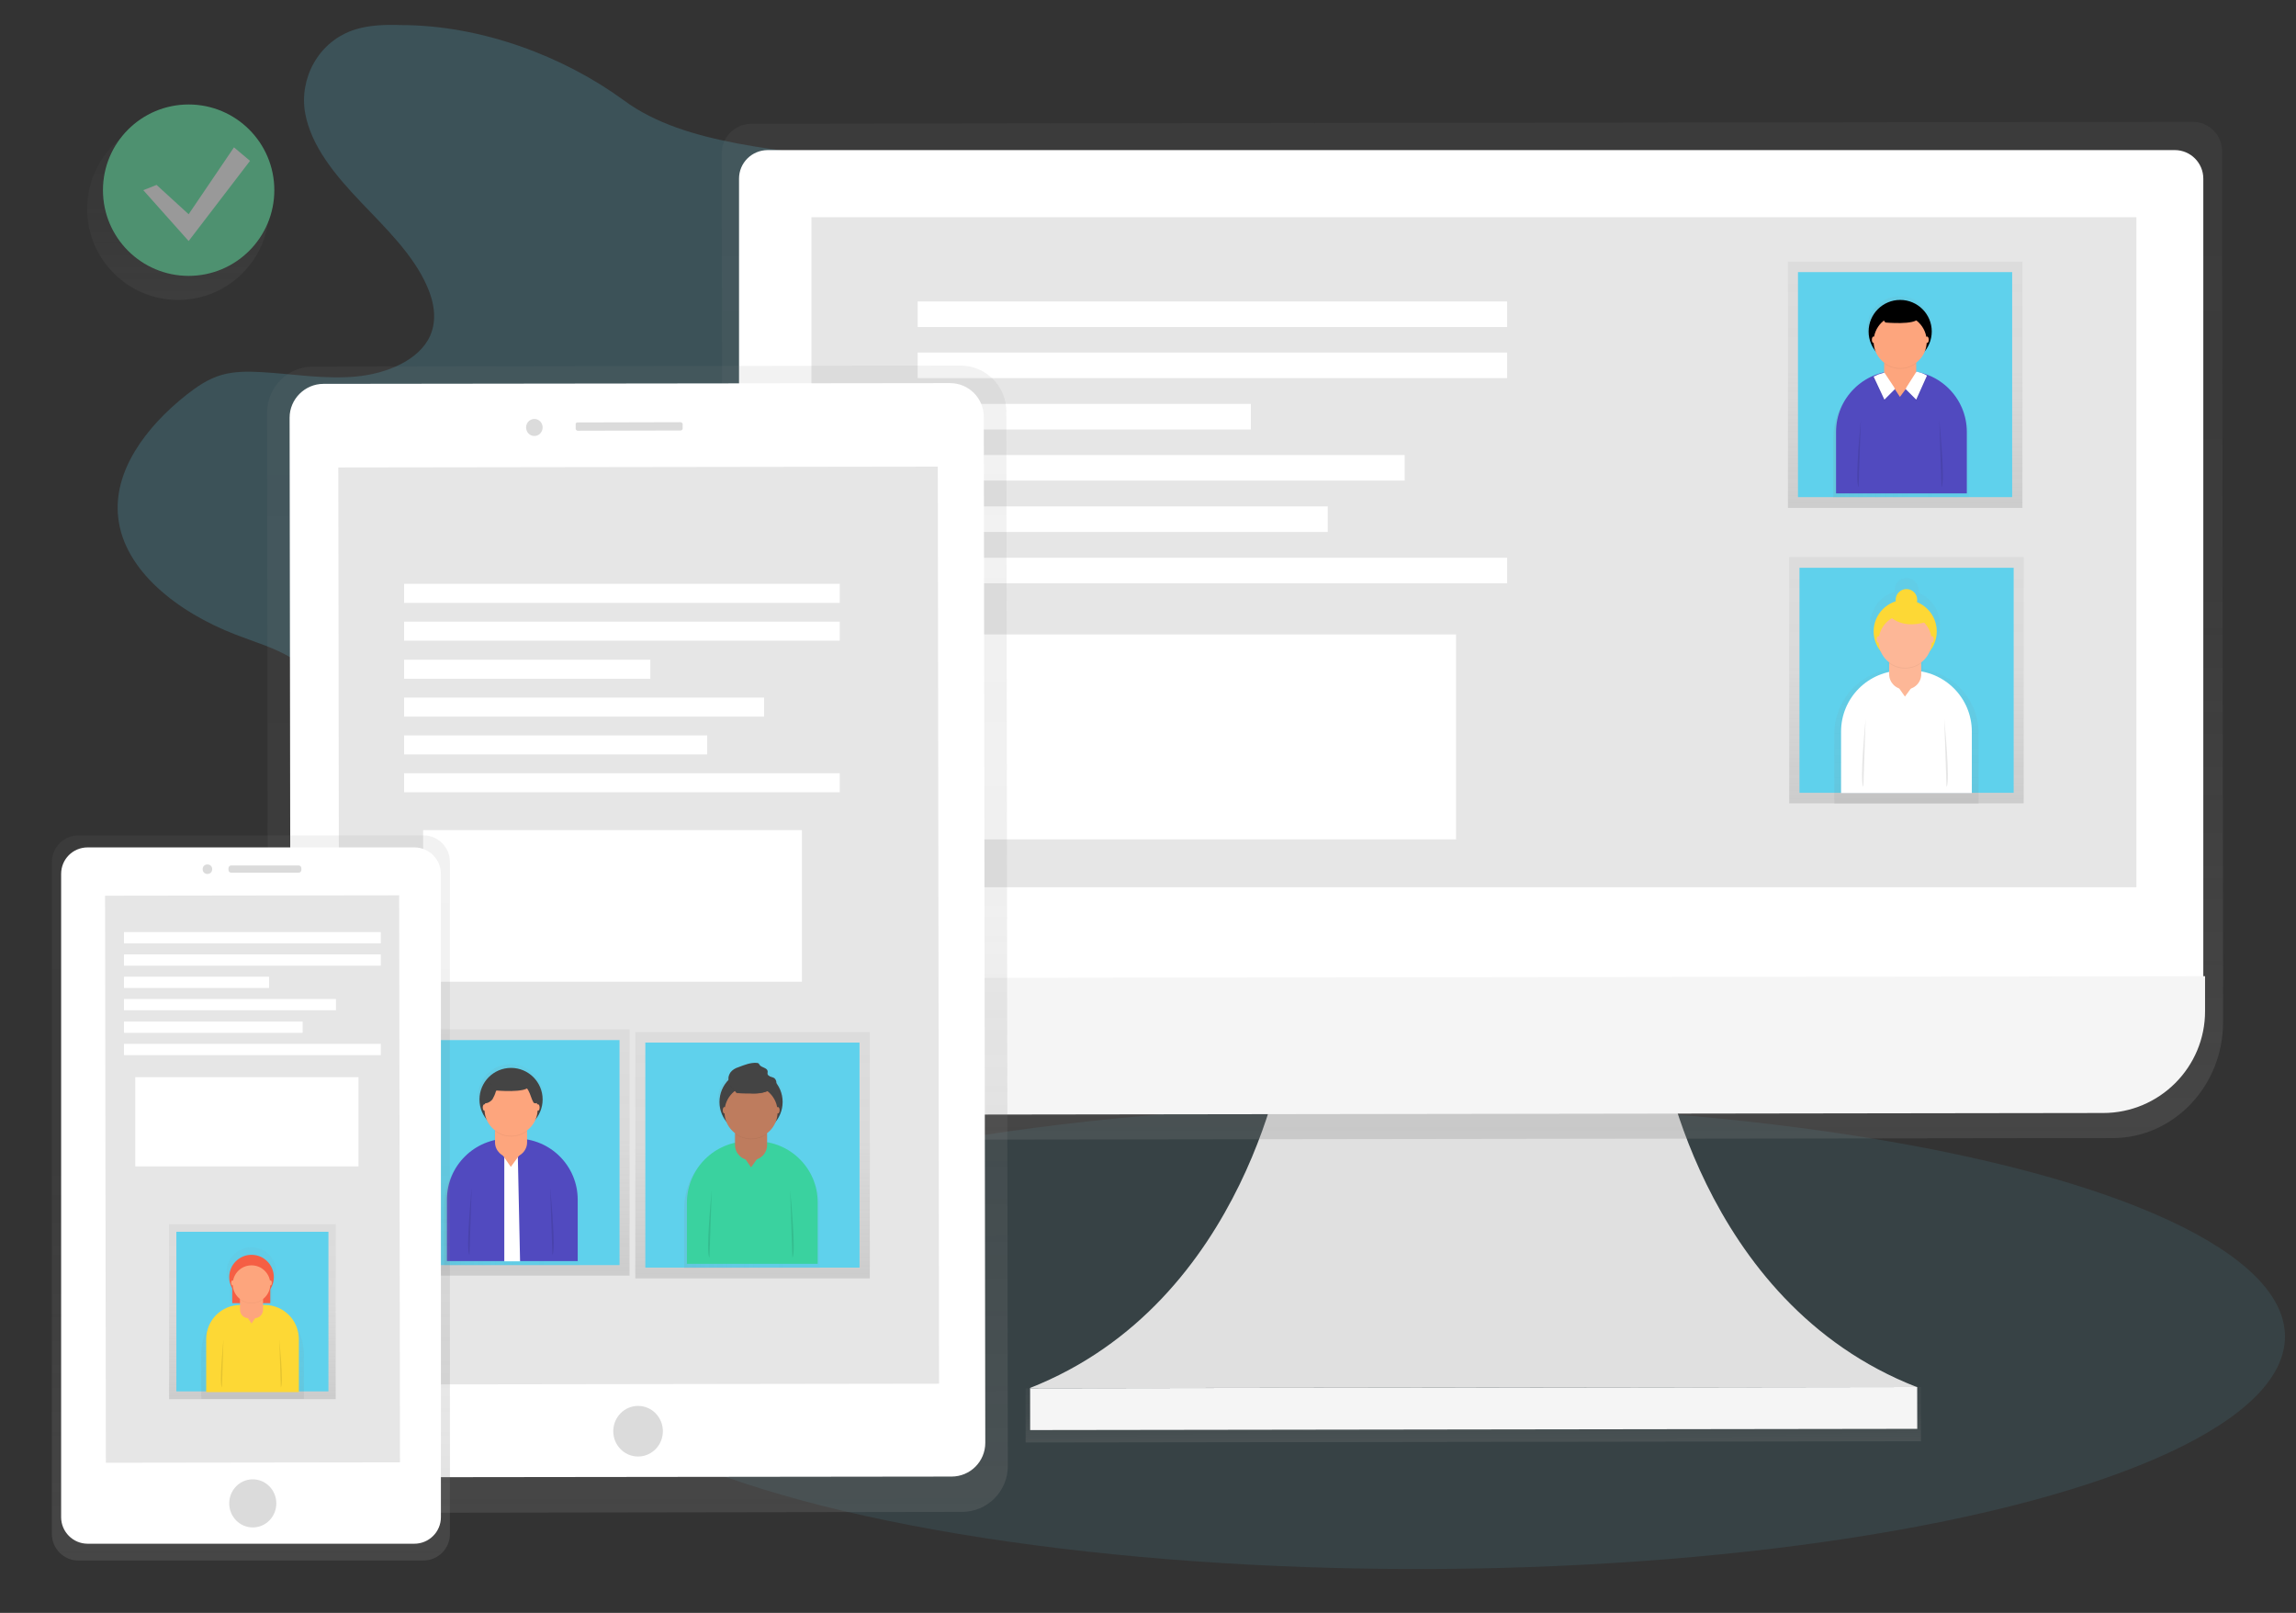 <?xml version="1.0" encoding="utf-8"?>
<!-- Generator: Adobe Illustrator 23.0.1, SVG Export Plug-In . SVG Version: 6.00 Build 0)  -->
<svg version="1.1" id="accd1a1b-d405-4dd1-89fa-f32239092656"
	 xmlns="http://www.w3.org/2000/svg" xmlns:xlink="http://www.w3.org/1999/xlink" x="0px" y="0px" viewBox="0 0 916.5 643.7"
	 style="enable-background:new 0 0 916.5 643.7;" xml:space="preserve">
<rect x="0" y="0" width="916.5" height="643.7" fill="#333333" stroke="none"/>
<style type="text/css">
	.st0{opacity:0.2;fill:#5FD1EC;enable-background:new    ;}
	.st1{opacity:0.1;fill:#5FD1EC;enable-background:new    ;}
	.st2{fill:#E0E0E0;}
	.st3{fill:url(#SVGID_1_);}
	.st4{fill:#F5F5F5;}
	.st5{fill:url(#SVGID_2_);}
	.st6{fill:#FFFFFF;}
	.st7{fill:#E6E6E6;}
	.st8{fill:url(#SVGID_3_);}
	.st9{fill:#5FD1EC;}
	.st10{opacity:0.5;}
	.st11{fill:url(#SVGID_4_);}
	.st12{fill:#514ABF;}
	.st13{fill:#FDA57D;}
	.st14{opacity:5.000000e-02;enable-background:new    ;}
	.st15{opacity:0.1;enable-background:new    ;}
	.st16{fill:url(#SVGID_5_);}
	.st17{fill:url(#SVGID_6_);}
	.st18{fill:#FDB797;}
	.st19{fill:#FDD835;}
	.st20{fill:url(#SVGID_7_);}
	.st21{fill:url(#SVGID_8_);}
	.st22{fill:#DBDBDB;}
	.st23{fill:url(#SVGID_9_);}
	.st24{fill:url(#SVGID_10_);}
	.st25{fill:#3AD29F;}
	.st26{fill:#BE7C5E;}
	.st27{fill:#444444;}
	.st28{fill:url(#SVGID_11_);}
	.st29{fill:url(#SVGID_12_);}
	.st30{fill:url(#SVGID_13_);}
	.st31{fill:url(#SVGID_14_);}
	.st32{fill:url(#SVGID_15_);}
	.st33{fill:#F55F44;}
	.st34{fill:url(#SVGID_16_);}
	.st35{fill:#69F0AE;}
</style>
<g>
	<path class="st0" d="M159.8,10c-6-0.2-12.2,0-17.8,1.7c-15.3,4.7-22.6,20.1-20.2,33.4c2.4,13.3,12.1,24.9,22.2,35.5
		s21,21.1,26.5,33.7c2.8,6.3,4,13.4,1.2,19.7c-4.3,9.7-17.3,15.2-29.9,16.3s-25.1-1.1-37.6-1.8c-5.3-0.3-10.7-0.3-15.6,1.1
		c-5.4,1.5-10,4.7-14.2,8c-16.3,12.9-29.4,30.6-27.2,49.1c2.4,21,23.6,37.6,46.9,46.6c7.7,3,15.9,5.3,22.7,9.6
		c17.9,11.1,21.9,32,20.1,50.4c-1.8,18.4-7.8,36.8-4.5,55.1c4,21.2,21.5,40.4,45.2,49.3c21.1,8,47.5,7.4,66.3-3.8
		c9.1-5.5,16.1-13.1,22.1-21c8.9-11.7,16.3-24.4,21.9-38c2.6-6.3,5.1-13.1,11.2-17.5c3.7-2.7,8.6-4.2,13.3-5.4
		c14.4-3.5,29.5-4.5,44.1-7.7c14.5-3.2,29.1-9.1,37-19.6c11.2-14.9,6-34,6-51.5c0.1-40,29.1-75.7,39.9-114.7
		c3.5-12.7,4.8-26.8-3-38.2c-5.3-7.7-14.3-13.3-23.7-17.6c-20.7-9.5-44.3-13.7-67.4-17.8c-32.2-5.7-71.3-6.4-96.2-24.8
		C225.2,22.6,192.4,10,159.8,10z"/>
	<ellipse class="st1" cx="565.7" cy="533.4" rx="346.4" ry="92.8"/>
</g>
<g>
	<g>
		<path class="st2" d="M662.8,417.2c0,0,14.9,102.4,102.4,136.4l-177.1,0.2l-177.1,0.2c87.4-34.3,102-136.7,102-136.7L662.8,417.2z"
			/>
		
			<linearGradient id="SVGID_1_" gradientUnits="userSpaceOnUse" x1="729.633" y1="21.904" x2="729.633" y2="43.538" gradientTransform="matrix(1 -1.396263e-03 -1.396263e-03 -1 -141.489 598.371)">
			<stop  offset="0" style="stop-color:#808080;stop-opacity:0.25"/>
			<stop  offset="0.54" style="stop-color:#808080;stop-opacity:0.12"/>
			<stop  offset="1" style="stop-color:#808080;stop-opacity:0.1"/>
		</linearGradient>
		<polygon class="st3" points="409.4,554.1 766.8,553.6 766.8,575.2 409.4,575.7 		"/>
		
			<rect x="411.2" y="553.8" transform="matrix(1 -1.396262e-03 1.396262e-03 1 -0.784 0.822)" class="st4" width="354.1" height="16.7"/>
		
			<linearGradient id="SVGID_2_" gradientUnits="userSpaceOnUse" x1="730.196" y1="139.295" x2="730.196" y2="530.703" gradientTransform="matrix(1 0 0 -1.04 -142.39 602.927)">
			<stop  offset="0" style="stop-color:#808080;stop-opacity:0.25"/>
			<stop  offset="0.54" style="stop-color:#808080;stop-opacity:0.12"/>
			<stop  offset="1" style="stop-color:#808080;stop-opacity:0.1"/>
		</linearGradient>
		<path class="st5" d="M875.5,48.6l-575.9,0.8c-6.5,0.2-11.7,5.6-11.5,12.1l0.4,336v11.2c0,25.6,19.8,46.2,44.2,46.2l510.6-0.7
			c24.4,0,44.1-20.8,44.1-46.3v-11.2l-0.4-336C887.2,54.2,882.1,48.8,875.5,48.6C875.5,48.6,875.5,48.6,875.5,48.6z"/>
		<path class="st6" d="M306.5,59.9h561.6c6.3,0,11.4,5.1,11.4,11.4l0,0v319.7l0,0H295l0,0V71.3C295,65,300.1,59.9,306.5,59.9
			C306.5,59.9,306.5,59.9,306.5,59.9z"/>
		<path class="st4" d="M839.5,444.2l-502.9,0.7c-22.5,0-40.8-18.2-40.9-40.7v0v-13.8l584.5-0.8v13.8
			C880.3,425.9,862,444.2,839.5,444.2C839.5,444.2,839.5,444.2,839.5,444.2z"/>
		<rect x="323.9" y="86.7" class="st7" width="528.9" height="267.4"/>
		
			<linearGradient id="SVGID_3_" gradientUnits="userSpaceOnUse" x1="760.472" y1="463.893" x2="760.472" y2="562.205" gradientTransform="matrix(1 0 0 -1 0 666.56)">
			<stop  offset="0" style="stop-color:#808080;stop-opacity:0.25"/>
			<stop  offset="0.54" style="stop-color:#808080;stop-opacity:0.12"/>
			<stop  offset="1" style="stop-color:#808080;stop-opacity:0.1"/>
		</linearGradient>
		<rect x="713.7" y="104.4" class="st8" width="93.6" height="98.3"/>
		<rect x="717.7" y="108.6" class="st9" width="85.5" height="89.8"/>
		<g class="st10">
			
				<linearGradient id="SVGID_4_" gradientUnits="userSpaceOnUse" x1="873.752" y1="439.229" x2="927.837" y2="439.229" gradientTransform="matrix(1 0 0 -1 -141.76 597.56)">
				<stop  offset="0" style="stop-color:#808080;stop-opacity:0.25"/>
				<stop  offset="0.54" style="stop-color:#808080;stop-opacity:0.12"/>
				<stop  offset="1" style="stop-color:#808080;stop-opacity:0.1"/>
			</linearGradient>
			<path class="st11" d="M766.3,148.5l-1.1-0.4l-0.1,0.1h-0.1v-2.9c0-0.4,0-0.7-0.1-1.1c1.7-1.3,3-3,3.8-5
				c4.4-5.7,3.3-13.9-2.4-18.3c-5.7-4.4-13.9-3.3-18.3,2.4c-3.6,4.7-3.6,11.3,0,16c0.8,2,2.1,3.7,3.8,5c-0.1,0.4-0.1,0.7-0.1,1.1
				v3.2l0,0c-11.7,3.2-19.9,13.9-19.9,26.1v23.8h54.1v-23.8C786.1,162.5,778,151.8,766.3,148.5z"/>
		</g>
		<path class="st12" d="M757.4,148h3.3c13.5,0,24.4,10.9,24.4,24.4l0,0v24.5l0,0h-52.2l0,0v-24.5C732.9,158.9,743.9,148,757.4,148
			C757.4,148,757.4,148,757.4,148z"/>
		<path class="st13" d="M758.1,139.5h0.8c3.3,0,6,2.7,6,6v4c0,3.3-2.7,6-6,6h-0.8c-3.3,0-6-2.7-6-6v-4
			C752.1,142.1,754.8,139.5,758.1,139.5z"/>
		<polygon class="st14" points="747.7,150.8 752,160 756.2,155.7 752,149.2 		"/>
		<path class="st6" d="M747.9,150.3l4.3,9.2l4.3-4.3l-4.3-6.5l-2,0.6c-0.2,0.1-0.4,0.1-0.6,0.2L747.9,150.3z"/>
		<polygon class="st14" points="769.3,150.3 765,160 760.8,155.7 765.2,148.8 		"/>
		<path class="st6" d="M769.2,149.9l-4.3,9.6l-4.3-4.3l4.4-6.9l0.8,0.2c0.9,0.2,1.7,0.5,2.5,0.9L769.2,149.9z"/>
		<polygon class="st13" points="756.1,154.9 758.4,158.4 761,154.9 		"/>
		<path class="st15" d="M742.8,167.5c0,0-2.5,25.2-0.9,26.9"/>
		<path class="st15" d="M774.1,167.5c0,0,2.5,25.2,0.9,26.9"/>
		<path class="st14" d="M758.5,147.2c2.3,0,4.5-0.7,6.3-2.1c-0.5-3.1-3.2-5.4-6.3-5.4l0,0c-3.1,0-5.8,2.3-6.3,5.4
			C754,146.5,756.2,147.2,758.5,147.2z"/>
		<circle cx="758.5" cy="132.3" r="12.6"/>
		<circle class="st13" cx="758.5" cy="136.3" r="10.6"/>
		<path class="st14" d="M749.9,125.7l2.7,3.3c0,0,11.8,1.1,13.1-1.6c1.3-2.7-7.8-4.6-7.8-4.6L749.9,125.7z"/>
		<path d="M749.9,125.4l2.7,3.3c0,0,11.8,1.1,13.1-1.6c1.3-2.7-7.8-4.6-7.8-4.6L749.9,125.4z"/>
		<ellipse class="st13" cx="747.9" cy="135.6" rx="0.7" ry="1.3"/>
		<ellipse class="st13" cx="769.2" cy="135.6" rx="0.7" ry="1.3"/>
		
			<linearGradient id="SVGID_5_" gradientUnits="userSpaceOnUse" x1="761.015" y1="345.958" x2="761.015" y2="444.271" gradientTransform="matrix(1 0 0 -1 0 666.56)">
			<stop  offset="0" style="stop-color:#808080;stop-opacity:0.25"/>
			<stop  offset="0.54" style="stop-color:#808080;stop-opacity:0.12"/>
			<stop  offset="1" style="stop-color:#808080;stop-opacity:0.1"/>
		</linearGradient>
		<rect x="714.2" y="222.3" class="st16" width="93.6" height="98.3"/>
		<rect x="718.3" y="226.6" class="st9" width="85.5" height="89.8"/>
		<g class="st10">
			
				<linearGradient id="SVGID_6_" gradientUnits="userSpaceOnUse" x1="902.839" y1="276.788" x2="902.839" y2="366.803" gradientTransform="matrix(1 0 0 -1 -141.76 597.56)">
				<stop  offset="0" style="stop-color:#808080;stop-opacity:0.25"/>
				<stop  offset="0.54" style="stop-color:#808080;stop-opacity:0.12"/>
				<stop  offset="1" style="stop-color:#808080;stop-opacity:0.1"/>
			</linearGradient>
			<path class="st17" d="M767.5,267v-3.3c0-0.2,0-0.3,0-0.5c1.8-1.4,3.2-3.2,4-5.3c4.7-6.1,3.6-14.8-2.5-19.5
				c-1-0.8-2.1-1.4-3.3-1.9c0.6-2.5-1-5.1-3.6-5.7c-2.5-0.6-5.1,1-5.7,3.6c-0.1,0.6-0.1,1.1-0.1,1.7c-7.3,2.3-11.5,10-9.2,17.4
				c0.5,1.6,1.3,3.1,2.3,4.4c0.8,2.1,2.2,4,4,5.3c0,0.2,0,0.3,0,0.5v3.5c-12.3,2.4-21.1,13.1-21.2,25.6v28h57.6v-28
				C789.9,279.8,780.3,268.8,767.5,267z"/>
		</g>
		<path class="st6" d="M759.4,267.6h3.3c13.5,0,24.4,10.9,24.4,24.4v24.5l0,0h-52.2l0,0V292C734.9,278.5,745.8,267.6,759.4,267.6
			L759.4,267.6z"/>
		<path class="st18" d="M760.1,259.1h0.8c3.3,0,6,2.7,6,6v4c0,3.3-2.7,6-6,6h-0.8c-3.3,0-6-2.7-6-6v-4
			C754.1,261.8,756.8,259.1,760.1,259.1z"/>
		<polygon class="st18" points="758,274.6 760.4,278 762.9,274.6 		"/>
		<path class="st15" d="M744.7,287.1c0,0-2.5,25.2-0.9,26.9"/>
		<path class="st15" d="M776.1,287.1c0,0,2.5,25.2,0.9,26.9"/>
		<path class="st14" d="M760.5,266.8c2.3,0,4.5-0.7,6.3-2.1c-0.5-3.1-3.2-5.4-6.3-5.4l0,0c-3.2,0-5.9,2.2-6.4,5.4
			C756,266.1,758.2,266.9,760.5,266.8z"/>
		<circle class="st19" cx="760.5" cy="252" r="12.6"/>
		<circle class="st18" cx="760.5" cy="255.9" r="10.6"/>
		<ellipse class="st18" cx="749.8" cy="255.2" rx="0.7" ry="1.3"/>
		<ellipse class="st18" cx="771.2" cy="255.2" rx="0.7" ry="1.3"/>
		<circle class="st19" cx="761" cy="239.4" r="4.3"/>
		<path class="st19" d="M752.5,243.7c0,0,4.3,8.5,17.1,4.3l-4.3-4.3H752.5z"/>
		<rect x="366.3" y="120.3" class="st6" width="235.3" height="10.2"/>
		<rect x="366.3" y="140.7" class="st6" width="235.3" height="10.2"/>
		<rect x="366.3" y="161.2" class="st6" width="133" height="10.2"/>
		<rect x="366.3" y="181.6" class="st6" width="194.4" height="10.2"/>
		<rect x="366.3" y="202.1" class="st6" width="163.7" height="10.2"/>
		<rect x="366.3" y="222.6" class="st6" width="235.3" height="10.2"/>
		<rect x="376.6" y="253.2" class="st6" width="204.6" height="81.8"/>
	</g>
	<g>
		
			<linearGradient id="SVGID_7_" gradientUnits="userSpaceOnUse" x1="396.31" y1="-8.438" x2="396.31" y2="442.07" gradientTransform="matrix(1 -1.396263e-03 -1.424188e-03 -1.02 -141.487 599.56)">
			<stop  offset="0" style="stop-color:#808080;stop-opacity:0.25"/>
			<stop  offset="0.54" style="stop-color:#808080;stop-opacity:0.12"/>
			<stop  offset="1" style="stop-color:#808080;stop-opacity:0.1"/>
		</linearGradient>
		<path class="st20" d="M124.9,146.3l258.5-0.4c10.1,0,18.3,8.2,18.3,18.3l0.6,420.9c0,10.1-8.2,18.3-18.3,18.3l-258.5,0.4
			c-10.1,0-18.3-8.2-18.3-18.3l-0.6-420.9C106.7,154.5,114.8,146.3,124.9,146.3z"/>
		
			<linearGradient id="SVGID_8_" gradientUnits="userSpaceOnUse" x1="396.837" y1="29.794" x2="396.837" y2="407.66" gradientTransform="matrix(1 -1.396263e-03 -1.424188e-03 -1.02 -141.487 599.56)">
			<stop  offset="0" style="stop-color:#000000;stop-opacity:9.000000e-02"/>
			<stop  offset="0.55" style="stop-color:#000000;stop-opacity:7.000000e-02"/>
			<stop  offset="1" style="stop-color:#000000;stop-opacity:2.000000e-02"/>
		</linearGradient>
		<polygon class="st21" points="127.4,181.2 382.2,180.9 382.7,564.5 127.9,564.9 		"/>
		<path class="st6" d="M129.1,153.2l250.1-0.3c7.5,0,13.5,6,13.5,13.5l0.6,409.4c0,7.5-6,13.5-13.5,13.5l-250.1,0.3
			c-7.5,0-13.5-6-13.5-13.5l-0.6-409.4C115.6,159.3,121.7,153.2,129.1,153.2z"/>
		
			<rect x="135.3" y="186.4" transform="matrix(1 -1.396262e-03 1.396262e-03 1 -0.515 0.356)" class="st7" width="239.3" height="366"/>
		<ellipse class="st22" cx="254.7" cy="571.2" rx="9.9" ry="10.1"/>
		
			<ellipse transform="matrix(1 -1.396254e-03 1.396254e-03 1 -0.238 0.298)" class="st22" cx="213.3" cy="170.6" rx="3.3" ry="3.4"/>
		<path class="st22" d="M230.6,168.6l41.1-0.1c0.4,0,0.8,0.4,0.8,0.8l0,1.7c0,0.4-0.4,0.8-0.8,0.8l-41.1,0.1c-0.4,0-0.8-0.4-0.8-0.8
			l0-1.7C229.7,168.9,230.1,168.6,230.6,168.6z"/>
		
			<linearGradient id="SVGID_9_" gradientUnits="userSpaceOnUse" x1="300.365" y1="156.382" x2="300.365" y2="254.694" gradientTransform="matrix(1 0 0 -1 0 666.56)">
			<stop  offset="0" style="stop-color:#808080;stop-opacity:0.25"/>
			<stop  offset="0.54" style="stop-color:#808080;stop-opacity:0.12"/>
			<stop  offset="1" style="stop-color:#808080;stop-opacity:0.1"/>
		</linearGradient>
		<rect x="253.6" y="411.9" class="st23" width="93.6" height="98.3"/>
		<rect x="257.6" y="416.1" class="st9" width="85.5" height="89.8"/>
		<g class="st10">
			
				<linearGradient id="SVGID_10_" gradientUnits="userSpaceOnUse" x1="415.072" y1="131.707" x2="469.211" y2="131.707" gradientTransform="matrix(1 0 0 -1 -141.76 597.56)">
				<stop  offset="0" style="stop-color:#808080;stop-opacity:0.25"/>
				<stop  offset="0.54" style="stop-color:#808080;stop-opacity:0.12"/>
				<stop  offset="1" style="stop-color:#808080;stop-opacity:0.1"/>
			</linearGradient>
			<path class="st24" d="M307.6,456.1l-1.1-0.4l-0.1,0.1h-0.1v-2.9c0-0.4,0-0.7-0.1-1.1c1.7-1.3,3-3,3.8-5
				c4.4-5.7,3.3-13.9-2.4-18.3c-5.7-4.4-13.9-3.3-18.3,2.4c-3.6,4.7-3.6,11.3,0,16c0.8,2,2.1,3.7,3.8,5c-0.1,0.4-0.1,0.7-0.1,1.1
				v3.2l0,0c-11.7,3.2-19.9,13.9-19.9,26.1v23.8h54.1v-23.8C327.4,470,319.3,459.3,307.6,456.1z"/>
		</g>
		<path class="st25" d="M298.7,455.5h3.3c13.5,0,24.4,10.9,24.4,24.4v24.5l0,0h-52.2l0,0v-24.5C274.3,466.4,285.2,455.5,298.7,455.5
			C298.7,455.5,298.7,455.5,298.7,455.5z"/>
		<path class="st26" d="M299.4,447h0.8c3.3,0,6,2.7,6,6v4c0,3.3-2.7,6-6,6h-0.8c-3.3,0-6-2.7-6-6v-4
			C293.5,449.6,296.1,447,299.4,447z"/>
		<polygon class="st26" points="297.4,462.4 299.8,465.9 302.3,462.4 		"/>
		<path class="st15" d="M284.1,475c0,0-2.5,25.2-0.9,26.9"/>
		<path class="st15" d="M315.4,475c0,0,2.5,25.2,0.9,26.9"/>
		<path class="st14" d="M299.8,454.7c2.3,0,4.5-0.7,6.3-2.1c-0.5-3.1-3.2-5.4-6.3-5.4l0,0c-3.1,0-5.8,2.3-6.3,5.4
			C295.4,453.9,297.6,454.7,299.8,454.7z"/>
		<circle class="st27" cx="299.8" cy="439.8" r="12.6"/>
		<circle class="st26" cx="299.8" cy="443.8" r="10.6"/>
		<path class="st14" d="M291.3,433.2l2.7,3.3c0,0,11.8,1.1,13.1-1.6c1.3-2.7-7.8-4.6-7.8-4.6L291.3,433.2z"/>
		<path class="st27" d="M291.3,432.9l2.7,3.3c0,0,11.8,1.1,13.1-1.6c1.3-2.7-7.8-4.6-7.8-4.6L291.3,432.9z"/>
		<ellipse class="st26" cx="289.2" cy="443.1" rx="0.7" ry="1.3"/>
		<ellipse class="st26" cx="310.5" cy="443.1" rx="0.7" ry="1.3"/>
		<path class="st27" d="M291.5,428.1c0.8-1.1,2-1.8,3.3-2.2c2.4-0.9,4.8-1.9,7.3-1.7c0.2,0,0.5,0.1,0.7,0.2c0.2,0.2,0.3,0.4,0.4,0.6
			c0.8,1.1,2.9,1.1,3.2,2.4c0.1,0.4-0.1,0.9,0,1.3c0.3,1.1,1.8,1,2.7,1.6c1,0.9,1.1,2.4,0.2,3.4c-0.9,0.9-2,1.6-3.3,1.9
			c-2.2,0.8-4.6,1-6.9,0.6C295.9,435.3,288.4,433.2,291.5,428.1z"/>
		
			<linearGradient id="SVGID_11_" gradientUnits="userSpaceOnUse" x1="204.544" y1="157.446" x2="204.544" y2="255.759" gradientTransform="matrix(1 0 0 -1 0 666.56)">
			<stop  offset="0" style="stop-color:#808080;stop-opacity:0.25"/>
			<stop  offset="0.54" style="stop-color:#808080;stop-opacity:0.12"/>
			<stop  offset="1" style="stop-color:#808080;stop-opacity:0.1"/>
		</linearGradient>
		<rect x="157.7" y="410.8" class="st28" width="93.6" height="98.3"/>
		<rect x="161.8" y="415.1" class="st9" width="85.5" height="89.8"/>
		<g class="st10">
			
				<linearGradient id="SVGID_12_" gradientUnits="userSpaceOnUse" x1="319.251" y1="132.772" x2="373.39" y2="132.772" gradientTransform="matrix(1 0 0 -1 -141.76 597.56)">
				<stop  offset="0" style="stop-color:#808080;stop-opacity:0.25"/>
				<stop  offset="0.54" style="stop-color:#808080;stop-opacity:0.12"/>
				<stop  offset="1" style="stop-color:#808080;stop-opacity:0.1"/>
			</linearGradient>
			<path class="st29" d="M211.8,455l-1.1-0.4l-0.1,0.1h-0.1v-2.9c0-0.4,0-0.7-0.1-1.1c1.7-1.3,3-3,3.8-5c4.4-5.7,3.3-13.9-2.4-18.3
				s-13.9-3.3-18.3,2.4c-3.6,4.7-3.6,11.3,0,16c0.8,2,2.1,3.7,3.8,5c-0.1,0.4-0.1,0.7-0.1,1.1v3.2l0,0
				c-11.7,3.2-19.9,13.9-19.9,26.1v23.8h54.1v-23.8C231.6,468.9,223.5,458.3,211.8,455z"/>
		</g>
		<path class="st12" d="M202.9,454.4h3.3c13.5,0,24.4,10.9,24.4,24.4v24.5l0,0h-52.2l0,0v-24.5C178.4,465.3,189.4,454.4,202.9,454.4
			C202.9,454.4,202.9,454.4,202.9,454.4z"/>
		<path class="st13" d="M203.6,445.9h0.8c3.3,0,6,2.7,6,6v4c0,3.3-2.7,6-6,6h-0.8c-3.3,0-6-2.7-6-6v-4
			C197.6,448.6,200.3,445.9,203.6,445.9z"/>
		<path class="st15" d="M188.3,473.9c0,0-2.5,25.2-0.9,26.9"/>
		<path class="st15" d="M219.6,473.9c0,0,2.5,25.2,0.9,26.9"/>
		<path class="st14" d="M204,453.6c2.3,0,4.5-0.7,6.3-2.1c-0.5-3.1-3.2-5.4-6.3-5.4l0,0c-3.1,0-5.8,2.3-6.3,5.4
			C199.5,452.9,201.7,453.6,204,453.6z"/>
		<circle class="st27" cx="204" cy="438.8" r="12.6"/>
		<circle class="st13" cx="204" cy="442.7" r="10.6"/>
		<path class="st14" d="M195.4,432.2l2.7,3.3c0,0,11.8,1.1,13.1-1.6s-7.8-4.6-7.8-4.6L195.4,432.2z"/>
		<path class="st27" d="M195.4,431.9l2.7,3.3c0,0,11.8,1.1,13.1-1.6s-7.8-4.6-7.8-4.6L195.4,431.9z"/>
		<ellipse class="st13" cx="193.4" cy="442" rx="0.7" ry="1.3"/>
		<ellipse class="st13" cx="214.7" cy="442" rx="0.7" ry="1.3"/>
		<rect x="161.3" y="233" class="st6" width="173.9" height="7.6"/>
		<rect x="161.3" y="248.1" class="st6" width="173.9" height="7.6"/>
		<rect x="161.3" y="263.3" class="st6" width="98.3" height="7.6"/>
		<rect x="161.3" y="278.4" class="st6" width="143.7" height="7.6"/>
		<rect x="161.3" y="293.5" class="st6" width="121" height="7.6"/>
		<rect x="161.3" y="308.6" class="st6" width="173.9" height="7.6"/>
		<rect x="168.9" y="331.3" class="st6" width="151.2" height="60.5"/>
		<path class="st27" d="M196.6,438.7c0.5-0.9,1-1.9,1.3-3c1.7-3.7,6-5.3,9.7-3.6c1.4,0.6,2.6,1.7,3.3,3.1c0.9,1.6,1.2,3.4,2.1,4.9
			c0.6,0.4,1.3,0.3,1.7-0.2c0,0,0-0.1,0.1-0.1c0.3-0.6,0.4-1.4,0.1-2c-0.2-0.7-0.6-1.3-0.8-1.9c-0.2-1.1-0.6-2.1-1.1-3.1
			c-0.6-0.7-1.3-1.4-2.1-1.8c-2.4-1.4-5.1-2.9-7.7-2.1c-0.9,0.3-1.7,0.7-2.5,1.3l-3.4,2.1c-1.1,0.6-2.1,1.4-2.9,2.4
			c-0.7,1-2.1,3.8-1.5,5.1C193.7,441.1,196,439.6,196.6,438.7z"/>
		<polygon class="st6" points="201.3,461.1 201.3,503.4 207.6,503.4 206.7,461.1 		"/>
		<polygon class="st13" points="200.3,460.5 203.9,465.7 207.7,460.5 		"/>
	</g>
	<g>
		
			<linearGradient id="SVGID_13_" gradientUnits="userSpaceOnUse" x1="242.557" y1="-25.921" x2="242.557" y2="258.839" gradientTransform="matrix(1 0 0 -1.02 -142.37 598.358)">
			<stop  offset="0" style="stop-color:#808080;stop-opacity:0.25"/>
			<stop  offset="0.54" style="stop-color:#808080;stop-opacity:0.12"/>
			<stop  offset="1" style="stop-color:#808080;stop-opacity:0.1"/>
		</linearGradient>
		<path class="st30" d="M31.3,333.4H169c5.9,0,10.6,4.8,10.6,10.6v268.2c0,5.9-4.8,10.6-10.6,10.6H31.3c-5.9,0-10.6-4.8-10.6-10.6
			V344.1C20.7,338.2,25.5,333.4,31.3,333.4z"/>
		<path class="st6" d="M35,338.2h130.4c5.9,0,10.6,4.8,10.6,10.6v256.7c0,5.9-4.8,10.6-10.6,10.6H35c-5.9,0-10.6-4.8-10.6-10.6
			V348.8C24.4,342.9,29.1,338.2,35,338.2z"/>
		
			<rect x="42.1" y="357.4" transform="matrix(1 -1.396262e-03 1.396262e-03 1 -0.657 0.141)" class="st7" width="117.4" height="226.3"/>
		
			<ellipse transform="matrix(1 -1.396255e-03 1.396255e-03 1 -0.838 0.141)" class="st22" cx="100.9" cy="600" rx="9.4" ry="9.6"/>
		
			<ellipse transform="matrix(1 -1.396254e-03 1.396254e-03 1 -0.484 0.116)" class="st22" cx="82.8" cy="346.9" rx="1.9" ry="1.9"/>
		<path class="st22" d="M92.3,345.4l26.9,0c0.6,0,1.1,0.5,1.1,1.1l0,0.7c0,0.6-0.5,1.1-1.1,1.1l-26.9,0c-0.6,0-1.1-0.5-1.1-1.1
			l0-0.7C91.2,345.9,91.7,345.4,92.3,345.4z"/>
		
			<linearGradient id="SVGID_14_" gradientUnits="userSpaceOnUse" x1="100.773" y1="108.16" x2="100.773" y2="177.96" gradientTransform="matrix(1 0 0 -1 0 666.56)">
			<stop  offset="0" style="stop-color:#808080;stop-opacity:0.25"/>
			<stop  offset="0.54" style="stop-color:#808080;stop-opacity:0.12"/>
			<stop  offset="1" style="stop-color:#808080;stop-opacity:0.1"/>
		</linearGradient>
		<rect x="67.5" y="488.6" class="st31" width="66.5" height="69.8"/>
		<rect x="70.4" y="491.6" class="st9" width="60.7" height="63.7"/>
		<g class="st10">
			
				<linearGradient id="SVGID_15_" gradientUnits="userSpaceOnUse" x1="242.549" y1="39.16" x2="242.549" y2="99.708" gradientTransform="matrix(1 0 0 -1 -141.76 597.56)">
				<stop  offset="0" style="stop-color:#808080;stop-opacity:0.25"/>
				<stop  offset="0.54" style="stop-color:#808080;stop-opacity:0.12"/>
				<stop  offset="1" style="stop-color:#808080;stop-opacity:0.1"/>
			</linearGradient>
			<path class="st32" d="M105.4,520.5v-1.2h3.2v-6.2c3-4.6,1.7-10.7-2.8-13.7c-4.6-3-10.7-1.7-13.7,2.8c-2.1,3.1-2.2,7.2-0.3,10.4
				v6.6h3.5v1.4c-8.9,2.4-15,10.5-15,19.7v18h41v-18C121.3,530.9,114.7,522.6,105.4,520.5z"/>
		</g>
		<rect x="92.7" y="508" class="st33" width="15.2" height="12.1"/>
		<path class="st19" d="M96,520.8h9.6c7.6,0,13.7,6.1,13.7,13.7v21.1l0,0h-37l0,0v-21.1C82.3,526.9,88.4,520.8,96,520.8z"/>
		<path class="st13" d="M99.2,514.7h2.4c1.9,0,3.4,1.5,3.4,3.4v4.6c0,1.9-1.5,3.4-3.4,3.4h-2.4c-1.9,0-3.4-1.5-3.4-3.4v-4.6
			C95.9,516.2,97.4,514.7,99.2,514.7z"/>
		<polygon class="st13" points="98.7,525.7 100.4,528.2 102.1,525.7 		"/>
		<path class="st15" d="M89.2,534.6c0,0-1.8,17.9-0.6,19.1"/>
		<path class="st15" d="M111.5,534.6c0,0,1.8,17.9,0.6,19.1"/>
		<path class="st14" d="M100.4,520.2c1.6,0,3.2-0.5,4.5-1.5c-0.4-2.2-2.2-3.8-4.5-3.8l0,0c-2.2,0-4.1,1.6-4.5,3.8
			C97.2,519.7,98.8,520.2,100.4,520.2z"/>
		<circle class="st33" cx="100.4" cy="509.7" r="8.9"/>
		<circle class="st13" cx="100.4" cy="512.5" r="7.5"/>
		<ellipse class="st13" cx="92.8" cy="512" rx="0.5" ry="1"/>
		<ellipse class="st13" cx="108" cy="512" rx="0.5" ry="1"/>
		<rect x="49.5" y="372" class="st6" width="102.5" height="4.5"/>
		<rect x="49.5" y="380.9" class="st6" width="102.5" height="4.5"/>
		<rect x="49.5" y="389.8" class="st6" width="57.9" height="4.5"/>
		<rect x="49.5" y="398.7" class="st6" width="84.6" height="4.5"/>
		<rect x="49.5" y="407.7" class="st6" width="71.3" height="4.5"/>
		<rect x="49.5" y="416.6" class="st6" width="102.5" height="4.5"/>
		<rect x="54" y="429.9" class="st6" width="89.1" height="35.6"/>
	</g>
	<g class="st10">
		
			<linearGradient id="SVGID_16_" gradientUnits="userSpaceOnUse" x1="71.1" y1="546.85" x2="71.1" y2="619.45" gradientTransform="matrix(1 0 0 -1 0 666.56)">
			<stop  offset="0" style="stop-color:#808080;stop-opacity:0.25"/>
			<stop  offset="0.54" style="stop-color:#808080;stop-opacity:0.12"/>
			<stop  offset="1" style="stop-color:#808080;stop-opacity:0.1"/>
		</linearGradient>
		<circle class="st34" cx="71.1" cy="83.4" r="36.3"/>
		<circle class="st35" cx="75.3" cy="75.9" r="34.2"/>
		<polygon class="st6" points="62.5,73.8 75.3,85.5 93.4,58.8 99.8,64.2 75.3,96.2 57.2,75.9 		"/>
	</g>
</g>
</svg>
